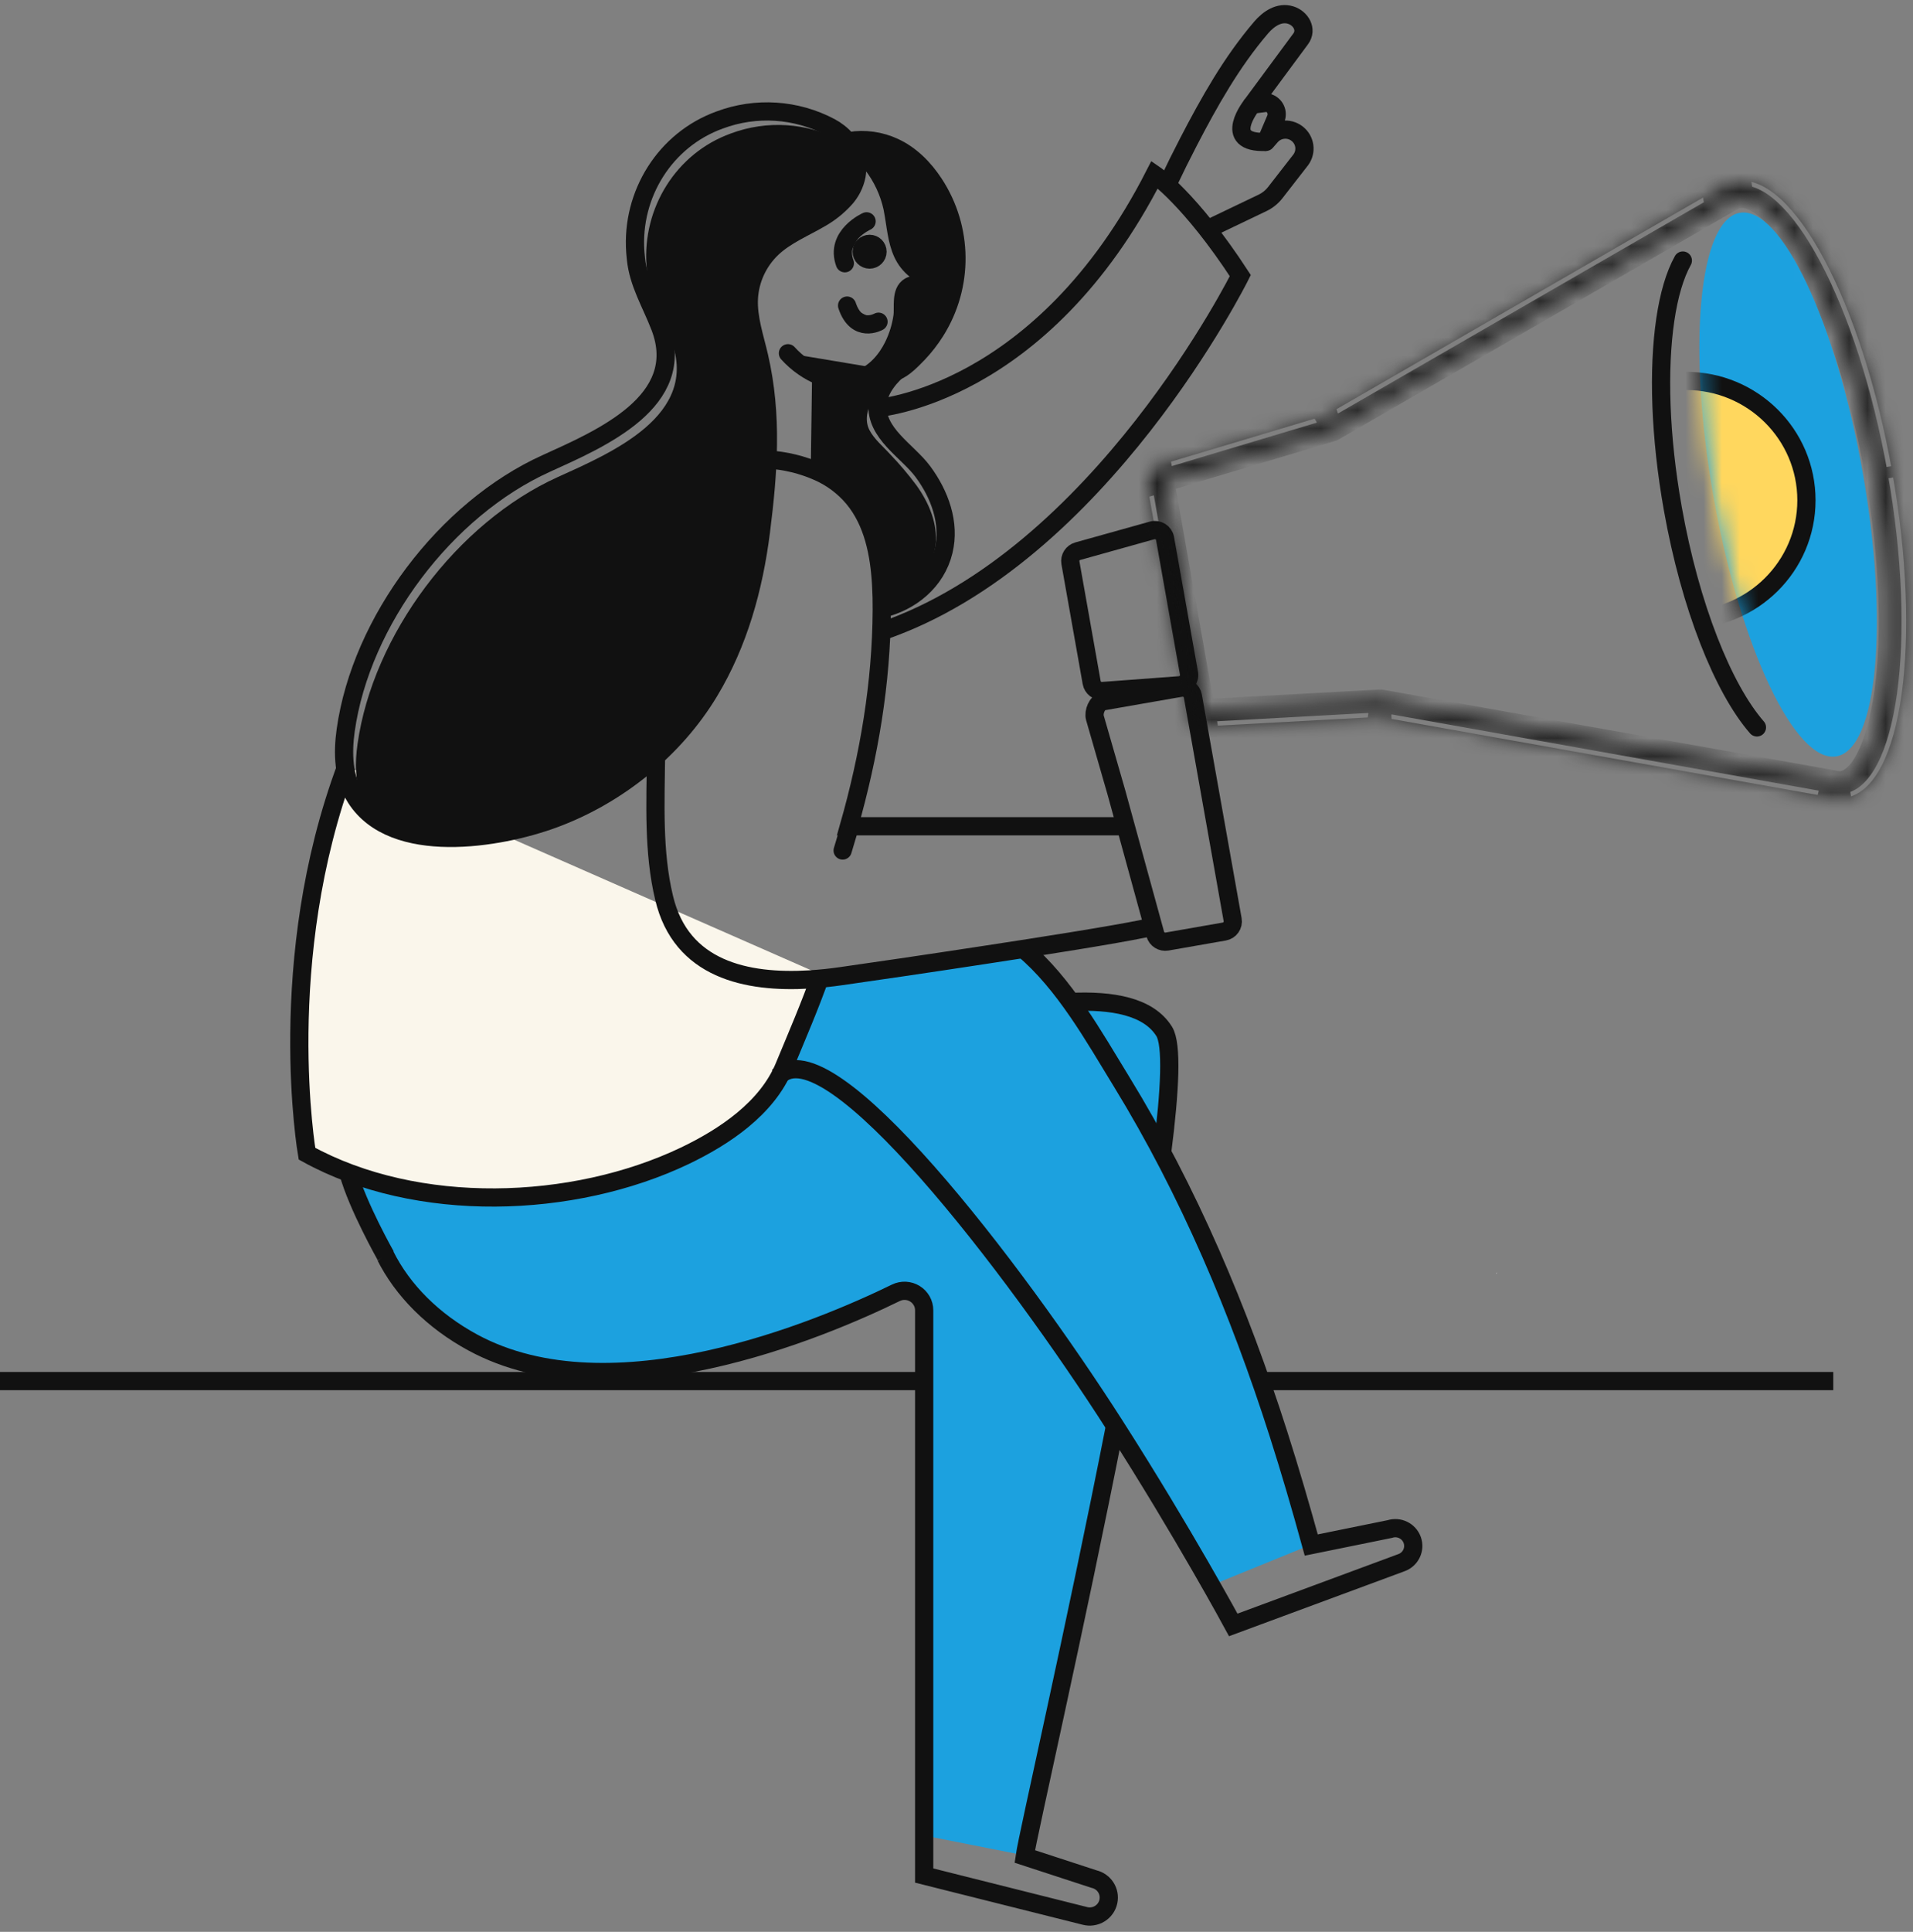 <svg width="105" height="106" viewBox="0 0 105 106" fill="none" xmlns="http://www.w3.org/2000/svg">
<rect x="0" y="0" width="105" height="106" fill="#808080" stroke="none"/>
<path d="M0 75.779H100.624" stroke="#111111"/>
<path d="M82.124 69.89C82.126 69.882 82.126 69.873 82.124 69.865C82.124 69.855 82.124 69.844 82.124 69.834C82.124 69.834 82.124 69.822 82.124 69.814C82.127 69.836 82.132 69.858 82.138 69.879C82.134 69.885 82.13 69.888 82.124 69.89Z" fill="white"/>
<path d="M82.12 69.895H82.124L82.12 69.899V69.895Z" fill="white"/>
<path d="M82.128 69.885C82.161 69.857 82.189 69.837 82.221 69.809C82.194 69.833 82.161 69.861 82.132 69.89C82.132 69.89 82.132 69.89 82.124 69.89L82.128 69.885Z" fill="white"/>
<path d="M82.054 69.871V69.891C82.055 69.883 82.055 69.874 82.054 69.866C82.053 69.856 82.053 69.845 82.054 69.835C82.054 69.835 82.054 69.823 82.054 69.815C82.053 69.834 82.053 69.853 82.054 69.871Z" fill="white"/>
<path d="M82.067 69.896C82.067 69.87 82.063 69.844 82.055 69.819C82.063 69.867 82.067 69.896 82.067 69.896Z" fill="white"/>
<path d="M66.356 68.435C65.634 66.705 64.791 65.026 63.835 63.412C64.222 61.378 64.486 57.816 63.646 56.199C63.025 55.004 60.519 54.822 58.788 54.847C57.452 53.098 56.372 52.196 56.372 52.196C56.372 52.196 48.327 53.487 46.491 53.498C44.654 53.508 44.656 54.516 44.656 54.516C44.656 54.516 43.376 58.34 41.93 60.24C40.483 62.139 36.593 64.446 30.986 65.335C25.38 66.224 20.97 65.129 19.959 64.571C18.948 64.014 18.915 64.551 20.724 68.084C22.535 71.616 25.321 74.156 30.002 74.993C32.888 75.486 35.848 75.359 38.681 74.623C38.681 74.623 46.087 72.773 48.26 71.362C50.432 69.952 50.772 71.87 50.772 71.87L50.559 100.682L56.292 101.815L61.244 78.215L66.526 86.97L72.013 84.735C71.367 81.374 68.048 72.51 66.356 68.435Z" fill="#1CA1DF"/>
<path d="M51.349 29.93C51.233 30.727 50.891 31.474 50.365 32.087C49.96 32.6 49.446 33.018 48.858 33.309C48.72 33.374 48.577 33.429 48.43 33.471C48.43 33.017 48.422 32.554 48.397 32.104C48.303 30.416 47.961 28.66 46.878 27.362C46.358 26.742 45.7 26.25 44.958 25.922C44.979 25.611 45.004 25.302 45.024 24.99C45.08 24.457 45.078 23.92 45.016 23.388C44.946 23.065 44.906 22.736 44.897 22.406C44.909 22.098 44.864 20.917 45.109 20.662C45.518 20.831 45.957 20.92 46.4 20.924C47.392 20.916 48.181 20.311 48.712 19.538C48.907 19.474 49.11 19.437 49.316 19.427C49.917 19.517 48.123 21.123 48.708 20.941C48.327 21.057 48.049 21.626 47.87 21.95C47.606 22.453 47.453 23.045 47.711 23.576C47.964 24.084 48.494 24.521 48.87 24.939C49.376 25.467 49.85 26.025 50.288 26.611C50.982 27.569 51.488 28.746 51.349 29.93Z" fill="#111111"/>
<path d="M66.3 12.566L69.298 11.131C69.572 11 69.811 10.807 69.997 10.568L71.397 8.768C71.731 8.314 71.642 7.679 71.194 7.333C70.746 6.987 70.102 7.057 69.74 7.49L69.484 7.785L70.024 6.52C70.098 6.343 70.091 6.144 70.005 5.973C69.919 5.802 69.763 5.677 69.576 5.63L68.724 5.741L71.39 2.133C71.768 1.622 71.4 1.004 70.847 0.829C70.21 0.628 69.622 1.044 69.226 1.504C67.6 3.402 66.368 5.597 65.223 7.805C64.838 8.547 64.468 9.296 64.11 10.05" stroke="#111111" stroke-linejoin="round"/>
<path d="M68.725 5.742C68.725 5.742 66.986 7.886 69.485 7.786" stroke="#111111"/>
<path d="M19.015 42.029C15.016 52.699 16.849 63.302 16.849 63.302C22.89 66.633 31.454 66.344 37.589 63.417C39.759 62.378 42.099 60.814 43.046 58.522C43.741 56.843 44.464 55.178 45.06 53.475" fill="#FAF6EB"/>
<path d="M19.015 42.029C15.016 52.699 16.849 63.302 16.849 63.302C22.89 66.633 31.454 66.344 37.589 63.417C39.759 62.378 42.099 60.814 43.046 58.522C43.741 56.843 44.464 55.178 45.06 53.475" stroke="#111111"/>
<path d="M42.152 25.213C43.102 25.272 44.034 25.498 44.904 25.882C45.651 26.211 46.312 26.706 46.836 27.329C47.925 28.633 48.27 30.397 48.364 32.093C48.39 32.549 48.402 33.013 48.398 33.466C48.378 37.48 47.704 41.453 46.597 45.337H56.615H61.849M63.041 50.909L62.738 50.962C61.127 51.292 57.526 51.867 54.01 52.401C50.795 52.894 47.651 53.351 46.163 53.562C45.599 53.644 45.023 53.704 44.438 53.741C40.965 53.953 37.38 53.188 36.452 49.269C35.846 46.759 35.979 44.053 36.007 41.441" stroke="#111111"/>
<path d="M58.777 54.977C61.024 54.875 63.039 55.205 63.903 56.599C64.338 57.304 64.231 59.791 63.783 63.258" stroke="#111111"/>
<path d="M21.12 68.846C21.125 68.852 21.129 68.858 21.132 68.865C22.094 70.809 23.786 72.488 25.95 73.662C33.576 77.798 45.046 72.952 49.171 70.936C49.506 70.772 49.902 70.792 50.218 70.988C50.535 71.184 50.727 71.528 50.726 71.897V102.91L59.552 105.126C59.828 105.197 60.121 105.152 60.363 105.003C60.606 104.854 60.776 104.614 60.835 104.337C60.956 103.784 60.608 103.237 60.053 103.106L56.246 101.863C56.423 100.637 59.005 89.426 61.2 78.248" stroke="#111111"/>
<path d="M56.163 52.065C58.419 53.959 60.039 56.871 61.556 59.345C65.251 65.373 68.015 71.935 70.162 78.648C70.811 80.677 71.408 82.726 71.972 84.775L76.282 83.898C76.79 83.734 77.338 84.003 77.515 84.503C77.692 85.004 77.434 85.552 76.933 85.739L67.691 89.159C67.691 89.159 64.987 84.152 61.208 78.242C55.669 69.571 45.435 56.206 42.733 59.057" stroke="#111111"/>
<path d="M48.101 22.393C48.101 22.393 57.164 21.77 63.376 9.578C63.376 9.578 65.34 10.921 68.077 15.123C68.077 15.123 60.397 30.575 48.365 34.652" stroke="#111111"/>
<path d="M47.325 8.193L47.85 8.993L48.166 9.48C48.486 10.23 48.768 10.996 49.01 11.775L49.026 11.83L49.626 14.134C49.627 14.136 49.627 14.139 49.626 14.142C49.828 14.475 50.106 14.755 50.438 14.959C50.516 15.002 50.589 15.053 50.655 15.113C51.016 15.477 50.065 15.582 49.869 15.702C49.692 15.823 49.586 16.023 49.584 16.237C48.455 20.954 49.182 19.715 48.697 20.765C49.117 20.407 50.163 19.268 50.163 19.268C50.295 19.182 50.418 18.926 50.503 18.798C50.774 18.381 51.007 17.94 51.199 17.481C51.798 16.111 51.936 14.583 51.593 13.127C51.051 10.864 49.789 8.6 47.325 8.193Z" fill="#1F2E54"/>
<path d="M47.158 9.539C47.061 10.028 46.827 10.481 46.484 10.845C46.111 11.251 45.676 11.596 45.196 11.868C44.293 12.403 43.287 12.807 42.528 13.529C41.768 14.255 41.313 15.241 41.255 16.287C41.202 17.359 41.588 18.469 41.822 19.473C42.565 22.716 42.327 25.833 41.916 29.097C41.527 32.177 40.697 35.191 39.09 37.872C37.192 41.032 34.078 43.562 30.573 44.86C27.658 45.941 21.995 46.9 19.853 43.892C19.484 42.943 19.48 41.856 19.623 40.833C20.464 34.831 25.094 28.672 30.618 26.175C33.577 24.837 38.403 22.782 36.844 18.693C36.347 17.404 35.652 16.291 35.519 14.944C35.507 14.822 35.495 14.699 35.484 14.569C35.261 11.409 37.111 8.409 40.108 7.326C42.091 6.582 44.301 6.726 46.17 7.722C46.498 7.895 46.791 8.126 47.036 8.404C47.053 8.423 47.068 8.443 47.081 8.464C47.1 8.511 47.115 8.559 47.126 8.608C47.2 8.913 47.21 9.229 47.158 9.539Z" fill="#111111"/>
<path d="M48.379 33.406C49.982 33.039 51.389 31.901 51.791 30.238C52.166 28.698 51.574 27.117 50.656 25.878C49.806 24.733 48.033 23.773 48.173 22.15C48.218 21.623 48.481 21.163 48.823 20.755C48.947 20.613 49.074 20.482 49.213 20.347" stroke="#111111"/>
<path d="M45.072 20.637L44.998 26.008" stroke="#111111"/>
<path fill-rule="evenodd" clip-rule="evenodd" d="M36.232 17.943C35.737 16.654 35.037 15.543 34.905 14.198C34.891 14.075 34.879 13.951 34.87 13.819C34.646 10.662 36.501 7.667 39.502 6.584C41.49 5.841 43.705 5.985 45.578 6.979C45.905 7.153 46.199 7.384 46.443 7.662L46.506 7.737C46.944 8.268 47.13 8.961 47.014 9.638C46.917 10.125 46.685 10.577 46.342 10.94C45.967 11.346 45.531 11.692 45.05 11.966C44.144 12.5 43.138 12.901 42.375 13.622C41.613 14.35 41.158 15.337 41.103 16.385C41.049 17.456 41.437 18.563 41.667 19.568C42.412 22.808 42.175 25.92 41.763 29.18C41.373 32.257 40.543 35.269 38.929 37.947C37.028 41.105 33.909 43.633 30.395 44.929C27.418 46.029 21.581 47.002 19.53 43.783C18.841 42.703 18.796 41.336 18.974 40.071C19.816 34.076 24.458 27.92 29.99 25.427C32.961 24.075 37.797 22.026 36.232 17.943Z" stroke="#111111"/>
<path d="M48.165 13.811C48.165 14.048 47.971 14.242 47.73 14.242C47.489 14.242 47.295 14.048 47.295 13.811C47.295 13.574 47.489 13.38 47.73 13.38C47.971 13.38 48.165 13.574 48.165 13.811Z" fill="#111111" stroke="#111111"/>
<path d="M47.565 12.145C47.565 12.145 45.819 12.925 46.372 14.444L47.565 12.145Z" fill="#111111"/>
<path d="M47.565 12.145C47.565 12.145 45.819 12.925 46.372 14.444" stroke="#111111" stroke-linecap="round"/>
<path d="M49.18 20.373C49.617 20.215 50.084 19.716 50.403 19.389C50.755 19.016 51.069 18.611 51.342 18.178C52.909 15.693 52.88 12.534 51.269 10.077C50.722 9.241 49.994 8.5 49.082 8.079C48.321 7.724 47.47 7.605 46.64 7.737C47.103 8.113 47.52 8.543 47.879 9.018C48.419 9.721 48.798 10.533 48.987 11.397C49.017 11.548 49.042 11.698 49.068 11.85C49.201 12.663 49.275 13.485 49.677 14.151C49.882 14.486 50.165 14.769 50.502 14.975C50.582 15.017 50.656 15.069 50.722 15.128C51.087 15.491 50.126 15.595 49.927 15.715C49.416 16.01 49.605 16.86 49.538 17.351C49.456 17.925 49.283 18.482 49.025 19.002C48.933 19.187 48.829 19.365 48.713 19.536C48.182 20.315 47.386 20.925 46.386 20.93C45.941 20.926 45.501 20.837 45.09 20.667C44.386 20.384 43.755 19.945 43.248 19.383" fill="#111111"/>
<path d="M49.18 20.373C49.617 20.215 50.084 19.716 50.403 19.389C50.755 19.016 51.069 18.611 51.342 18.178C52.909 15.693 52.88 12.534 51.269 10.077C50.722 9.241 49.994 8.5 49.082 8.079C48.321 7.724 47.47 7.605 46.64 7.737C47.103 8.113 47.52 8.543 47.879 9.018C48.419 9.721 48.798 10.533 48.987 11.397C49.017 11.548 49.042 11.698 49.068 11.85C49.201 12.663 49.275 13.485 49.677 14.151C49.882 14.486 50.165 14.769 50.502 14.975C50.582 15.017 50.656 15.069 50.722 15.128C51.087 15.491 50.126 15.595 49.927 15.715C49.416 16.01 49.605 16.86 49.538 17.351C49.456 17.925 49.283 18.482 49.025 19.002C48.933 19.187 48.829 19.365 48.713 19.536C48.182 20.315 47.386 20.925 46.386 20.93C45.941 20.926 45.501 20.837 45.09 20.667C44.386 20.384 43.755 19.945 43.248 19.383" stroke="#111111" stroke-linecap="round"/>
<path d="M48.219 17.653C48.219 17.653 47.016 18.333 46.495 16.768L48.219 17.653Z" fill="#111111"/>
<path d="M48.219 17.653C48.219 17.653 47.016 18.333 46.495 16.768" stroke="#111111" stroke-linecap="round"/>
<path d="M46.63 45.396L46.251 46.667" stroke="#111111" stroke-linecap="round"/>
<path d="M21.172 68.906C21.172 68.906 19.623 66.167 19.119 64.343" stroke="#111111"/>
<path d="M60.097 39.386L61.279 43.489L63.411 51.257C63.488 51.537 63.768 51.713 64.056 51.662L67.198 51.113C67.505 51.059 67.711 50.768 67.657 50.462L65.473 38.191C65.418 37.886 65.125 37.682 64.817 37.736L62.681 38.108L60.545 38.481C60.217 38.538 60.009 39.068 60.097 39.386Z" stroke="#111111"/>
<path d="M60.519 37.916L64.746 37.601C65.08 37.576 65.319 37.27 65.261 36.944L63.947 29.547C63.889 29.22 63.559 29.014 63.236 29.104L59.157 30.244C58.877 30.322 58.703 30.597 58.753 30.881L59.919 37.453C59.97 37.738 60.229 37.938 60.519 37.916Z" stroke="#111111"/>
<mask id="mask0_3_803" style="mask-type:alpha" maskUnits="userSpaceOnUse" x="62" y="10" width="43" height="34">
<path fill-rule="evenodd" clip-rule="evenodd" d="M94.772 10.242C94.941 10.156 95.118 10.097 95.301 10.065C98.308 9.539 102.083 16.633 103.733 25.909C105.383 35.186 104.283 43.132 101.276 43.658C100.996 43.707 100.71 43.69 100.419 43.611L75.737 39.208L65.435 39.772L62.964 25.851L72.838 22.893L94.77 10.233L94.772 10.242Z" fill="white"/>
</mask>
<g mask="url(#mask0_3_803)">
<mask id="mask1_3_803" style="mask-type:luminance" maskUnits="userSpaceOnUse" x="62" y="9" width="44" height="36">
<path d="M94.772 10.243L95.116 10.909L94.206 11.372L94.028 10.373L94.772 10.243ZM100.419 43.612L100.553 42.876L100.586 42.882L100.618 42.89L100.419 43.612ZM75.737 39.209L75.695 38.462L75.784 38.457L75.871 38.472L75.737 39.209ZM65.435 39.773L65.477 40.52L64.808 40.557L64.692 39.903L65.435 39.773ZM72.838 22.894L73.217 23.54L73.141 23.584L73.056 23.61L72.838 22.894ZM94.77 10.234L94.39 9.587L95.325 9.047L95.513 10.104L94.77 10.234ZM94.427 9.578C94.661 9.459 94.909 9.374 95.17 9.329L95.432 10.803C95.326 10.821 95.221 10.856 95.116 10.909L94.427 9.578ZM95.17 9.329C96.259 9.138 97.289 9.66 98.168 10.466C99.057 11.282 99.91 12.49 100.694 13.963C102.265 16.916 103.642 21.087 104.476 25.78L102.99 26.04C102.175 21.457 100.839 17.443 99.359 14.661C98.616 13.267 97.858 12.22 97.142 11.564C96.416 10.898 95.847 10.73 95.432 10.803L95.17 9.329ZM104.476 25.78C105.311 30.474 105.457 34.86 104.999 38.168C104.77 39.818 104.386 41.242 103.832 42.311C103.284 43.366 102.496 44.206 101.407 44.396L101.145 42.922C101.559 42.85 102.036 42.499 102.489 41.626C102.935 40.767 103.287 39.527 103.503 37.965C103.935 34.849 103.805 30.624 102.99 26.04L104.476 25.78ZM101.407 44.396C101.007 44.466 100.608 44.439 100.22 44.334L100.618 42.89C100.812 42.943 100.985 42.95 101.145 42.922L101.407 44.396ZM75.871 38.472L100.553 42.876L100.285 44.349L75.603 39.945L75.871 38.472ZM65.394 39.026L75.695 38.462L75.779 39.956L65.477 40.52L65.394 39.026ZM63.707 25.723L66.179 39.644L64.692 39.903L62.22 25.982L63.707 25.723ZM73.056 23.61L63.182 26.569L62.745 25.136L72.619 22.177L73.056 23.61ZM95.15 10.88L73.217 23.54L72.458 22.247L94.39 9.587L95.15 10.88ZM94.028 10.373L94.026 10.364L95.513 10.104L95.515 10.114L94.028 10.373Z" fill="white"/>
</mask>
<g mask="url(#mask1_3_803)">
<path d="M95.432 10.803L95.124 10.857L95.741 10.748L95.432 10.803ZM102.99 26.041L102.936 25.732L103.044 26.349L102.99 26.041ZM101.145 42.922L101.454 42.867L100.836 42.977L101.145 42.922ZM94.993 10.121L95.124 10.857L95.741 10.748L95.61 10.011L94.993 10.121ZM103.679 25.602L102.936 25.732L103.044 26.349L103.787 26.219L103.679 25.602ZM101.585 43.605L101.454 42.867L100.836 42.977L100.967 43.714L101.585 43.605ZM94.862 9.383L95.124 10.857L95.741 10.748L95.479 9.274L94.862 9.383ZM104.422 25.472L102.936 25.732L103.044 26.349L104.53 26.089L104.422 25.472ZM101.716 44.341L101.454 42.867L100.836 42.977L101.098 44.451L101.716 44.341ZM94.772 10.244L95.329 9.956L95.117 9.547L94.664 9.627L94.772 10.244ZM95.116 10.909L95.401 11.467L95.401 11.467L95.116 10.909ZM94.206 11.373L93.589 11.482L93.737 12.314L94.49 11.931L94.206 11.373ZM95.432 10.803L95.54 11.42L95.54 11.419L95.432 10.803ZM101.145 42.922L101.037 42.305L101.036 42.305L101.145 42.922ZM100.419 43.612L99.802 43.501L101.024 43.778L100.419 43.612ZM100.586 42.882L100.752 42.278L100.724 42.27L100.695 42.265L100.586 42.882ZM75.737 39.209L75.111 39.244L76.354 39.321L75.737 39.209ZM75.784 38.457L75.894 37.84L75.822 37.828L75.749 37.832L75.784 38.457ZM65.435 39.773L66.061 39.739L66.022 39.035L65.327 39.156L65.435 39.773ZM64.808 40.557L64.191 40.666L64.288 41.213L64.842 41.183L64.808 40.557ZM62.22 25.982L62.112 25.365L61.493 25.474L61.603 26.092L62.22 25.982ZM62.745 25.136L62.565 24.536L61.962 24.717L62.145 25.319L62.745 25.136ZM72.838 22.894L73.378 22.577L72.238 23.076L72.838 22.894ZM73.217 23.541L73.531 24.083L73.531 24.083L73.217 23.541ZM73.141 23.585L73.321 24.184L73.391 24.163L73.454 24.127L73.141 23.585ZM73.056 23.61L73.236 24.21H73.236L73.056 23.61ZM94.77 10.234L94.229 10.551L94.449 10.926L94.878 10.851L94.77 10.234ZM95.325 9.048L95.943 8.938L95.786 8.058L95.011 8.505L95.325 9.048ZM95.513 10.104L96.131 9.997L96.13 9.995L95.513 10.104ZM94.427 9.578L94.142 9.02L93.581 9.306L93.87 9.865L94.427 9.578ZM101.407 44.396L101.515 45.013H101.515L101.407 44.396ZM100.22 44.334L99.616 44.168L99.449 44.775L100.057 44.939L100.22 44.334ZM100.285 44.349L100.175 44.965L100.791 45.075L100.902 44.46L100.285 44.349ZM75.603 39.945L74.986 39.834L74.874 40.451L75.493 40.562L75.603 39.945ZM65.394 39.026L65.359 38.401L64.733 38.435L64.768 39.061L65.394 39.026ZM75.779 39.956L75.813 40.581L76.44 40.547L76.405 39.921L75.779 39.956ZM63.707 25.723L64.324 25.614L64.215 24.998L63.599 25.106L63.707 25.723ZM66.178 39.644L66.286 40.261L66.906 40.153L66.796 39.534L66.178 39.644ZM63.182 26.569L62.582 26.751L62.764 27.348L63.362 27.169L63.182 26.569ZM72.619 22.178L73.219 21.995L73.037 21.398L72.439 21.578L72.619 22.178ZM95.15 10.881L95.463 11.423L96.01 11.107L95.69 10.564L95.15 10.881ZM72.458 22.247L72.144 21.705L71.598 22.02L71.917 22.564L72.458 22.247ZM94.026 10.364L93.918 9.747L93.289 9.857L93.411 10.483L94.026 10.364ZM95.515 10.114L95.623 10.731L96.24 10.623L96.133 10.006L95.515 10.114ZM94.215 10.531L94.559 11.197L95.673 10.622L95.329 9.956L94.215 10.531ZM94.832 10.351L93.921 10.814L94.49 11.931L95.401 11.467L94.832 10.351ZM94.823 11.263L94.646 10.264L93.411 10.483L93.589 11.482L94.823 11.263ZM94.137 10.991L94.88 10.861L94.664 9.627L93.92 9.757L94.137 10.991ZM101.036 43.724L101.17 42.988L99.936 42.764L99.802 43.501L101.036 43.724ZM100.444 43.493L100.476 43.498L100.695 42.265L100.662 42.259L100.444 43.493ZM100.42 43.486L100.452 43.494L100.784 42.286L100.752 42.278L100.42 43.486ZM100.013 42.724L99.814 43.446L101.024 43.778L101.222 43.056L100.013 42.724ZM76.363 39.174L76.322 38.427L75.069 38.496L75.111 39.244L76.363 39.174ZM75.73 39.087L75.818 39.082L75.749 37.832L75.661 37.836L75.73 39.087ZM75.673 39.074L75.76 39.089L75.981 37.856L75.894 37.84L75.673 39.074ZM75.254 38.361L75.12 39.097L76.354 39.321L76.488 38.584L75.254 38.361ZM64.809 39.808L64.851 40.555L66.103 40.486L66.061 39.739L64.809 39.808ZM65.442 39.895L64.774 39.932L64.842 41.183L65.511 41.146L65.442 39.895ZM65.425 40.448L65.309 39.794L64.074 40.013L64.191 40.666L65.425 40.448ZM64.8 40.52L65.543 40.39L65.327 39.156L64.584 39.286L64.8 40.52ZM72.297 23.21L72.676 23.857L73.758 23.224L73.378 22.577L72.297 23.21ZM72.904 22.998L72.827 23.042L73.454 24.127L73.531 24.083L72.904 22.998ZM72.96 22.985L72.875 23.01L73.236 24.21L73.321 24.184L72.96 22.985ZM73.656 23.428L73.437 22.711L72.238 23.076L72.456 23.793L73.656 23.428ZM95.311 9.917L94.931 9.27L93.849 9.904L94.229 10.551L95.311 9.917ZM94.704 10.13L95.639 9.59L95.011 8.505L94.076 9.045L94.704 10.13ZM94.708 9.157L94.896 10.214L96.13 9.995L95.943 8.938L94.708 9.157ZM95.405 9.487L94.662 9.617L94.878 10.851L95.621 10.721L95.405 9.487ZM94.712 10.136C94.892 10.044 95.081 9.98 95.278 9.946L95.062 8.712C94.737 8.769 94.429 8.874 94.142 9.02L94.712 10.136ZM95.324 10.186C95.154 10.215 94.99 10.271 94.831 10.352L95.401 11.467C95.452 11.441 95.498 11.427 95.54 11.42L95.324 10.186ZM95.673 10.622L94.984 9.29L93.87 9.865L94.559 11.197L95.673 10.622ZM95.278 9.946C96.088 9.804 96.928 10.179 97.744 10.927L98.592 10.005C97.65 9.141 96.43 8.473 95.062 8.712L95.278 9.946ZM97.744 10.927C98.561 11.677 99.374 12.817 100.14 14.257L101.247 13.669C100.446 12.164 99.554 10.887 98.592 10.005L97.744 10.927ZM100.14 14.257C101.673 17.138 103.033 21.243 103.859 25.89L105.094 25.671C104.251 20.931 102.857 16.694 101.247 13.669L100.14 14.257ZM103.607 25.931C102.784 21.301 101.431 17.221 99.912 14.368L98.805 14.956C100.247 17.665 101.566 21.613 102.372 26.15L103.607 25.931ZM99.912 14.368C99.153 12.94 98.355 11.826 97.567 11.103L96.718 12.026C97.361 12.615 98.08 13.593 98.805 14.956L99.912 14.368ZM97.567 11.103C96.775 10.377 96.015 10.065 95.324 10.186L95.54 11.419C95.678 11.395 96.058 11.42 96.718 12.026L97.567 11.103ZM103.859 25.89C104.686 30.537 104.824 34.855 104.377 38.083L105.62 38.254C106.089 34.865 105.937 30.411 105.094 25.671L103.859 25.89ZM104.377 38.083C104.154 39.695 103.784 41.042 103.275 42.023L104.388 42.599C104.988 41.443 105.386 39.94 105.62 38.254L104.377 38.083ZM103.275 42.023C102.767 43.002 102.108 43.638 101.299 43.779L101.515 45.013C102.884 44.774 103.801 43.731 104.388 42.599L103.275 42.023ZM101.253 43.539C101.944 43.418 102.552 42.867 103.046 41.914L101.933 41.338C101.521 42.131 101.174 42.281 101.037 42.305L101.253 43.539ZM103.046 41.914C103.537 40.967 103.903 39.65 104.124 38.051L102.882 37.879C102.671 39.404 102.333 40.567 101.933 41.338L103.046 41.914ZM104.124 38.051C104.567 34.854 104.431 30.561 103.607 25.931L102.372 26.15C103.179 30.687 103.302 34.844 102.882 37.879L104.124 38.051ZM101.299 43.779C100.998 43.832 100.692 43.813 100.384 43.73L100.057 44.939C100.524 45.065 101.017 45.1 101.515 45.013L101.299 43.779ZM100.825 44.5L101.222 43.056L100.013 42.724L99.616 44.168L100.825 44.5ZM100.454 43.495C100.728 43.569 100.994 43.584 101.254 43.539L101.036 42.305C100.976 42.316 100.895 42.317 100.781 42.286L100.454 43.495ZM75.761 39.089L100.443 43.492L100.663 42.259L75.981 37.856L75.761 39.089ZM99.936 42.764L99.668 44.237L100.902 44.46L101.17 42.988L99.936 42.764ZM100.396 43.732L75.713 39.329L75.493 40.562L100.175 44.965L100.396 43.732ZM76.22 40.057L76.488 38.584L75.254 38.361L74.986 39.834L76.22 40.057ZM65.428 39.652L75.73 39.087L75.661 37.836L65.359 38.401L65.428 39.652ZM75.069 38.497L75.153 39.991L76.405 39.921L76.322 38.427L75.069 38.497ZM75.744 39.331L65.442 39.895L65.511 41.146L75.813 40.581L75.744 39.331ZM66.103 40.486L66.019 38.991L64.768 39.061L64.851 40.555L66.103 40.486ZM63.09 25.832L65.561 39.753L66.796 39.534L64.324 25.614L63.09 25.832ZM66.07 39.027L64.584 39.286L64.8 40.52L66.286 40.261L66.07 39.027ZM65.309 39.794L62.838 25.873L61.603 26.092L64.074 40.013L65.309 39.794ZM62.328 26.599L63.815 26.34L63.599 25.106L62.112 25.365L62.328 26.599ZM72.876 23.01L63.002 25.969L63.362 27.169L73.236 24.21L72.876 23.01ZM63.782 26.386L63.345 24.954L62.145 25.319L62.582 26.751L63.782 26.386ZM62.925 25.736L72.799 22.777L72.439 21.578L62.565 24.536L62.925 25.736ZM72.019 22.36L72.456 23.793L73.656 23.428L73.219 21.995L72.019 22.36ZM94.836 10.338L72.903 22.998L73.531 24.083L95.463 11.423L94.836 10.338ZM73.758 23.224L72.999 21.93L71.917 22.564L72.676 23.857L73.758 23.224ZM72.771 22.789L94.704 10.13L94.076 9.045L72.144 21.705L72.771 22.789ZM93.849 9.904L94.609 11.197L95.69 10.564L94.931 9.27L93.849 9.904ZM94.644 10.255L94.642 10.245L93.411 10.483L93.413 10.493L94.644 10.255ZM94.135 10.981L95.621 10.721L95.405 9.487L93.918 9.747L94.135 10.981ZM94.895 10.212L94.897 10.221L96.133 10.006L96.131 9.997L94.895 10.212ZM95.407 9.497L93.92 9.757L94.136 10.991L95.623 10.731L95.407 9.497Z" fill="#111111"/>
</g>
<path d="M96.434 39.912C94.577 37.782 92.772 33.281 91.817 27.907C91.11 23.935 91.004 20.253 91.405 17.54C91.604 16.191 91.929 15.082 92.367 14.296" stroke="#111111" stroke-linecap="round"/>
<path d="M94.06 27.303C92.595 19.068 93.237 12.072 95.493 11.677C97.75 11.283 100.767 17.639 102.232 25.875C103.696 34.111 103.054 41.107 100.798 41.501C98.541 41.895 95.525 35.539 94.06 27.303Z" fill="#1CA1DF"/>
</g>
<mask id="mask2_3_803" style="mask-type:alpha" maskUnits="userSpaceOnUse" x="93" y="11" width="11" height="31">
<path d="M94.059 27.303C92.594 19.067 93.236 12.071 95.493 11.677C97.749 11.282 100.766 17.639 102.231 25.874C103.696 34.11 103.053 41.106 100.797 41.501C98.54 41.895 95.524 35.539 94.059 27.303Z" fill="#007456"/>
</mask>
<g mask="url(#mask2_3_803)">
<path d="M92.547 33.997C88.9 33.997 85.943 31.066 85.943 27.45C85.943 23.834 88.9 20.902 92.547 20.902C96.195 20.902 99.151 23.834 99.151 27.45C99.151 31.066 96.195 33.997 92.547 33.997Z" fill="#FFD75E" stroke="#111111"/>
</g>
</svg>
